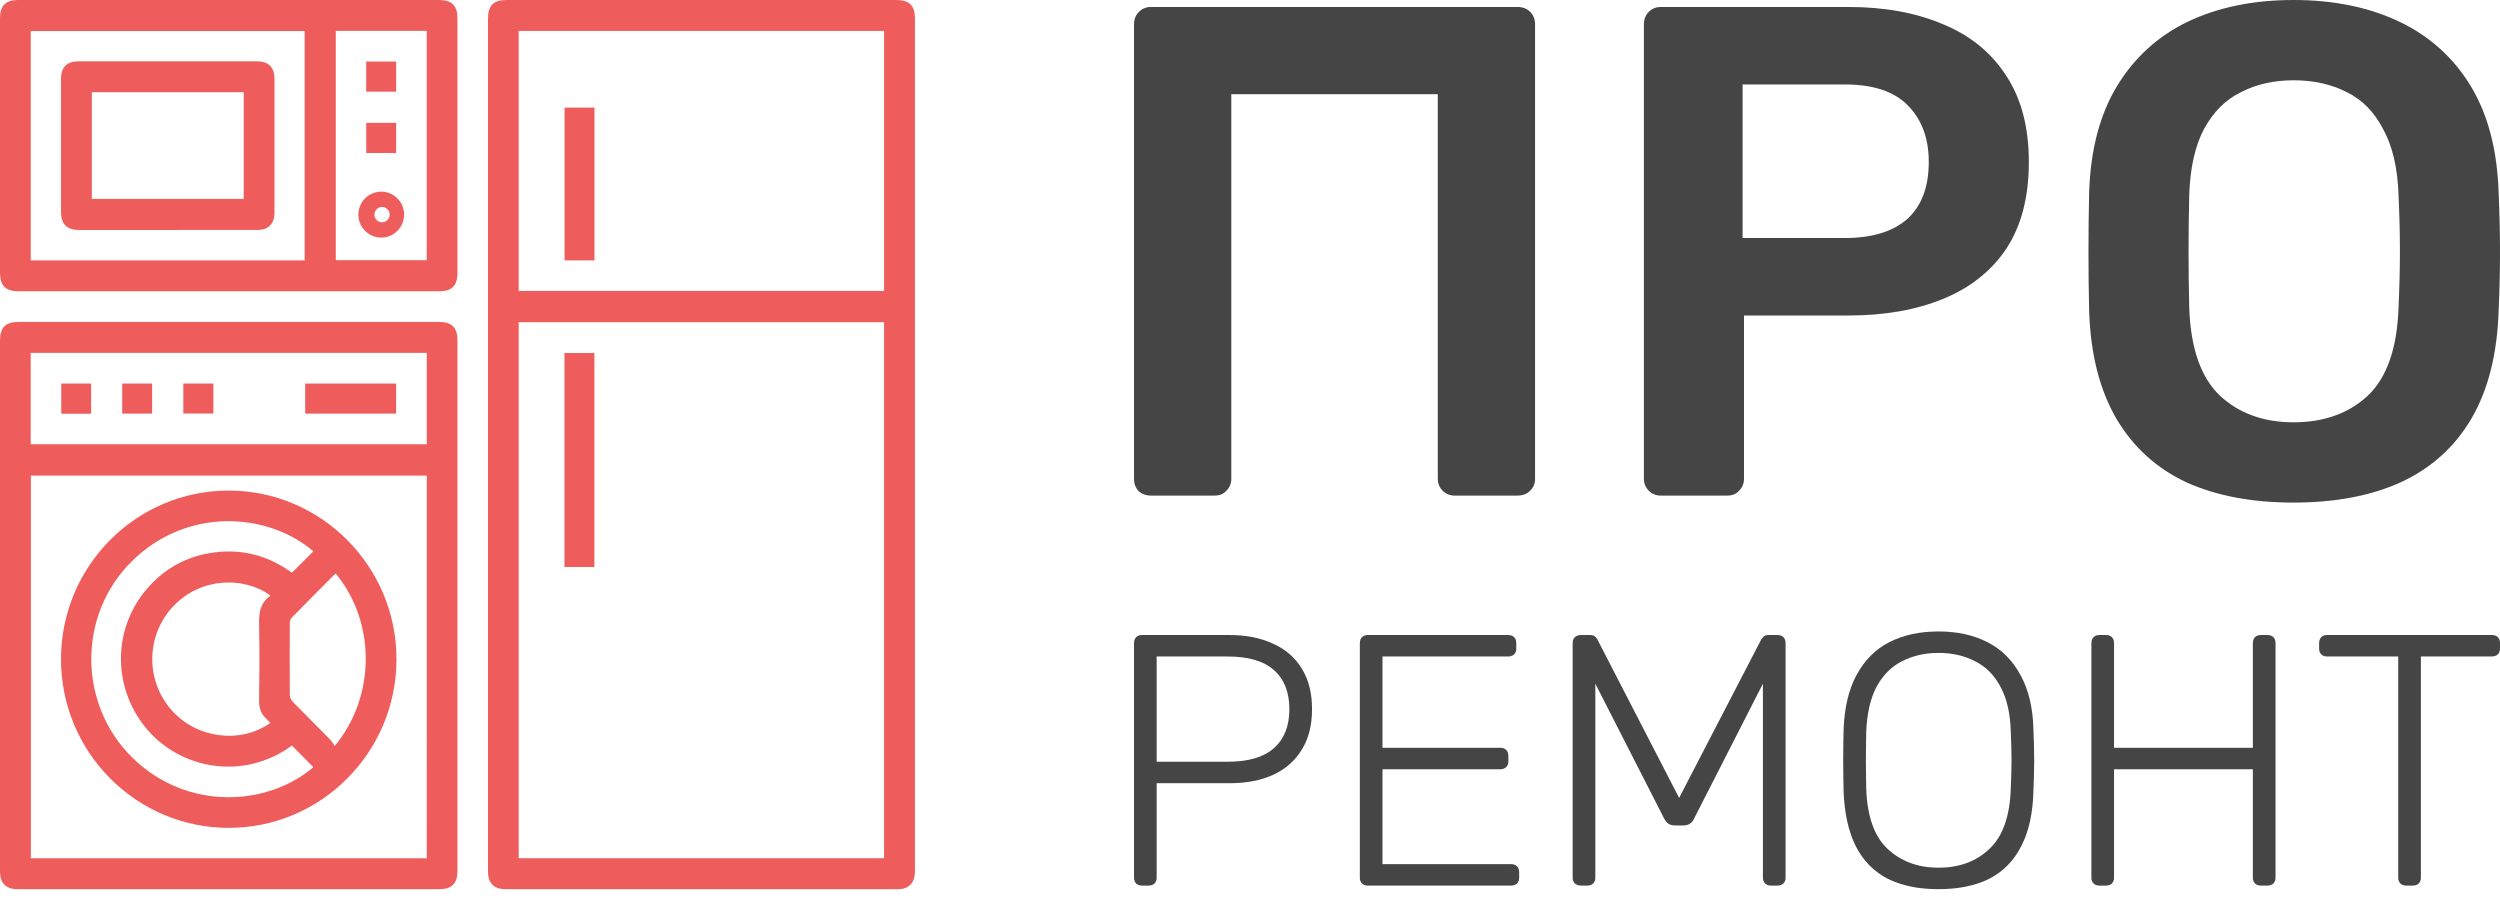 <svg width="152" height="55" viewBox="0 0 152 55" fill="none" xmlns="http://www.w3.org/2000/svg">
<path d="M69.97 30.132C69.686 30.132 69.445 30.047 69.246 29.878C69.048 29.68 68.948 29.425 68.948 29.114V1.485C68.948 1.174 69.048 0.92 69.246 0.721C69.445 0.523 69.686 0.424 69.97 0.424H92.268C92.58 0.424 92.835 0.523 93.034 0.721C93.232 0.92 93.332 1.174 93.332 1.485V29.114C93.332 29.397 93.232 29.637 93.034 29.835C92.835 30.033 92.58 30.132 92.268 30.132H88.438C88.154 30.132 87.913 30.033 87.715 29.835C87.516 29.637 87.417 29.397 87.417 29.114V5.729H74.863V29.114C74.863 29.397 74.764 29.637 74.566 29.835C74.395 30.033 74.154 30.132 73.842 30.132H69.97Z" fill="#454545"/>
<path d="M100.971 30.132C100.687 30.132 100.446 30.033 100.247 29.835C100.049 29.637 99.949 29.397 99.949 29.114V1.485C99.949 1.174 100.049 0.92 100.247 0.721C100.446 0.523 100.687 0.424 100.971 0.424H112.375C114.588 0.424 116.517 0.778 118.162 1.485C119.808 2.164 121.084 3.211 121.992 4.626C122.9 6.012 123.354 7.752 123.354 9.846C123.354 11.968 122.9 13.722 121.992 15.109C121.084 16.467 119.808 17.485 118.162 18.164C116.517 18.843 114.588 19.183 112.375 19.183H106.035V29.114C106.035 29.397 105.935 29.637 105.737 29.835C105.566 30.033 105.325 30.132 105.013 30.132H100.971ZM105.949 14.472H112.162C113.808 14.472 115.07 14.09 115.95 13.326C116.829 12.534 117.269 11.374 117.269 9.846C117.269 8.431 116.857 7.3 116.035 6.451C115.212 5.574 113.921 5.135 112.162 5.135H105.949V14.472Z" fill="#454545"/>
<path d="M139.447 30.557C136.922 30.557 134.752 30.146 132.936 29.326C131.12 28.477 129.702 27.19 128.681 25.464C127.659 23.71 127.106 21.531 127.021 18.928C126.993 17.712 126.979 16.509 126.979 15.321C126.979 14.133 126.993 12.916 127.021 11.671C127.106 9.096 127.674 6.946 128.723 5.22C129.773 3.494 131.206 2.193 133.021 1.316C134.865 0.439 137.007 0 139.447 0C141.886 0 144.028 0.439 145.872 1.316C147.716 2.193 149.163 3.494 150.213 5.22C151.262 6.946 151.83 9.096 151.915 11.671C151.972 12.916 152 14.133 152 15.321C152 16.509 151.972 17.712 151.915 18.928C151.83 21.531 151.277 23.71 150.255 25.464C149.234 27.19 147.801 28.477 145.957 29.326C144.142 30.146 141.972 30.557 139.447 30.557ZM139.447 25.676C141.291 25.676 142.794 25.139 143.957 24.063C145.121 22.96 145.745 21.177 145.83 18.716C145.887 17.471 145.915 16.325 145.915 15.278C145.915 14.203 145.887 13.057 145.83 11.841C145.773 10.2 145.461 8.87 144.894 7.851C144.355 6.805 143.617 6.055 142.681 5.602C141.745 5.121 140.667 4.881 139.447 4.881C138.255 4.881 137.191 5.121 136.255 5.602C135.319 6.055 134.567 6.805 134 7.851C133.461 8.87 133.163 10.2 133.106 11.841C133.078 13.057 133.064 14.203 133.064 15.278C133.064 16.325 133.078 17.471 133.106 18.716C133.191 21.177 133.815 22.96 134.979 24.063C136.142 25.139 137.631 25.676 139.447 25.676Z" fill="#454545"/>
<path d="M69.43 53.844C69.284 53.844 69.167 53.8 69.08 53.714C68.992 53.626 68.948 53.51 68.948 53.365V39.11C68.948 38.95 68.992 38.827 69.08 38.74C69.167 38.653 69.284 38.609 69.43 38.609H74.743C75.763 38.609 76.645 38.783 77.388 39.132C78.147 39.465 78.73 39.966 79.138 40.633C79.561 41.301 79.772 42.128 79.772 43.114C79.772 44.101 79.561 44.928 79.138 45.596C78.73 46.263 78.147 46.771 77.388 47.119C76.645 47.453 75.763 47.62 74.743 47.62H70.326V53.365C70.326 53.51 70.282 53.626 70.195 53.714C70.107 53.8 69.983 53.844 69.823 53.844H69.43ZM70.326 46.314H74.633C75.902 46.314 76.842 46.038 77.454 45.487C78.081 44.935 78.394 44.145 78.394 43.114C78.394 42.084 78.081 41.294 77.454 40.742C76.842 40.191 75.902 39.915 74.633 39.915H70.326V46.314Z" fill="#454545"/>
<path d="M83.159 53.844C83.014 53.844 82.897 53.8 82.81 53.714C82.722 53.626 82.678 53.51 82.678 53.365V39.11C82.678 38.95 82.722 38.827 82.81 38.74C82.897 38.653 83.014 38.609 83.159 38.609H91.687C91.847 38.609 91.971 38.653 92.059 38.74C92.146 38.827 92.19 38.95 92.19 39.11V39.436C92.19 39.581 92.146 39.697 92.059 39.785C91.971 39.872 91.847 39.915 91.687 39.915H84.056V45.465H91.206C91.366 45.465 91.49 45.508 91.578 45.596C91.665 45.683 91.709 45.806 91.709 45.965V46.292C91.709 46.437 91.665 46.553 91.578 46.64C91.49 46.727 91.366 46.771 91.206 46.771H84.056V52.538H91.862C92.022 52.538 92.146 52.582 92.234 52.669C92.321 52.756 92.365 52.879 92.365 53.039V53.365C92.365 53.51 92.321 53.626 92.234 53.714C92.146 53.8 92.022 53.844 91.862 53.844H83.159Z" fill="#454545"/>
<path d="M96.121 53.844C95.975 53.844 95.852 53.8 95.749 53.714C95.662 53.626 95.618 53.51 95.618 53.365V39.11C95.618 38.95 95.662 38.827 95.749 38.74C95.852 38.653 95.975 38.609 96.121 38.609H96.668C96.814 38.609 96.923 38.645 96.996 38.718C97.069 38.791 97.112 38.849 97.127 38.892L102.09 48.512L107.076 38.892C107.105 38.849 107.149 38.791 107.207 38.718C107.28 38.645 107.389 38.609 107.535 38.609H108.06C108.22 38.609 108.344 38.653 108.431 38.74C108.519 38.827 108.563 38.95 108.563 39.11V53.365C108.563 53.51 108.519 53.626 108.431 53.714C108.344 53.8 108.22 53.844 108.06 53.844H107.666C107.52 53.844 107.404 53.8 107.316 53.714C107.229 53.626 107.185 53.51 107.185 53.365V41.569L103.009 49.752C102.951 49.898 102.863 50.006 102.746 50.079C102.644 50.151 102.506 50.188 102.331 50.188H101.85C101.675 50.188 101.537 50.151 101.435 50.079C101.332 50.006 101.245 49.898 101.172 49.752L96.996 41.569V53.365C96.996 53.51 96.952 53.626 96.865 53.714C96.777 53.8 96.661 53.844 96.515 53.844H96.121Z" fill="#454545"/>
<path d="M117.861 54.062C116.652 54.062 115.624 53.851 114.778 53.431C113.933 52.995 113.284 52.335 112.832 51.45C112.381 50.55 112.133 49.419 112.089 48.055C112.074 47.402 112.067 46.792 112.067 46.227C112.067 45.661 112.074 45.051 112.089 44.398C112.133 43.049 112.395 41.932 112.876 41.047C113.357 40.147 114.02 39.48 114.866 39.044C115.726 38.609 116.724 38.392 117.861 38.392C118.998 38.392 119.99 38.609 120.835 39.044C121.695 39.48 122.366 40.147 122.847 41.047C123.342 41.932 123.605 43.049 123.634 44.398C123.663 45.051 123.678 45.661 123.678 46.227C123.678 46.792 123.663 47.402 123.634 48.055C123.605 49.419 123.357 50.55 122.89 51.45C122.439 52.335 121.79 52.995 120.944 53.431C120.099 53.851 119.071 54.062 117.861 54.062ZM117.861 52.756C119.115 52.756 120.143 52.379 120.944 51.624C121.761 50.87 122.198 49.644 122.256 47.946C122.286 47.293 122.3 46.72 122.3 46.227C122.3 45.733 122.286 45.16 122.256 44.507C122.227 43.376 122.016 42.454 121.622 41.743C121.243 41.032 120.726 40.517 120.07 40.198C119.428 39.864 118.692 39.697 117.861 39.697C117.045 39.697 116.309 39.864 115.653 40.198C115.012 40.517 114.494 41.032 114.101 41.743C113.722 42.454 113.51 43.376 113.466 44.507C113.452 45.16 113.445 45.733 113.445 46.227C113.445 46.72 113.452 47.293 113.466 47.946C113.525 49.644 113.962 50.87 114.778 51.624C115.595 52.379 116.622 52.756 117.861 52.756Z" fill="#454545"/>
<path d="M127.638 53.844C127.492 53.844 127.375 53.8 127.288 53.714C127.2 53.626 127.157 53.51 127.157 53.365V39.11C127.157 38.95 127.2 38.827 127.288 38.74C127.375 38.653 127.492 38.609 127.638 38.609H128.031C128.192 38.609 128.316 38.653 128.403 38.74C128.49 38.827 128.534 38.95 128.534 39.11V45.465H136.974V39.11C136.974 38.95 137.018 38.827 137.105 38.74C137.193 38.653 137.309 38.609 137.455 38.609H137.849C138.009 38.609 138.133 38.653 138.221 38.74C138.308 38.827 138.352 38.95 138.352 39.11V53.365C138.352 53.51 138.308 53.626 138.221 53.714C138.133 53.8 138.009 53.844 137.849 53.844H137.455C137.309 53.844 137.193 53.8 137.105 53.714C137.018 53.626 136.974 53.51 136.974 53.365V46.771H128.534V53.365C128.534 53.51 128.49 53.626 128.403 53.714C128.316 53.8 128.192 53.844 128.031 53.844H127.638Z" fill="#454545"/>
<path d="M146.293 53.844C146.147 53.844 146.031 53.8 145.943 53.714C145.856 53.626 145.812 53.51 145.812 53.365V39.915H141.483C141.337 39.915 141.22 39.872 141.133 39.785C141.045 39.697 141.002 39.581 141.002 39.436V39.11C141.002 38.95 141.045 38.827 141.133 38.74C141.22 38.653 141.337 38.609 141.483 38.609H151.497C151.657 38.609 151.781 38.653 151.869 38.74C151.956 38.827 152 38.95 152 39.11V39.436C152 39.581 151.956 39.697 151.869 39.785C151.781 39.872 151.657 39.915 151.497 39.915H147.19V53.365C147.19 53.51 147.146 53.626 147.058 53.714C146.971 53.8 146.847 53.844 146.687 53.844H146.293Z" fill="#454545"/>
<g clip-path="url(#clip0_16_7178)">
<path fill-rule="evenodd" clip-rule="evenodd" d="M53.775 55.91V54.062C53.862 54.062 53.947 54.062 54.029 54.062H54.03C54.237 54.063 54.43 54.063 54.619 54.06C54.725 54.062 54.83 54.05 54.934 54.026C55.397 53.903 55.629 53.543 55.629 52.955V1.137C55.629 0.342 55.292 0 54.505 0H30.805C29.995 0 29.669 0.331 29.669 1.151V35.319V52.999C29.669 53.692 30.035 54.062 30.721 54.062H31.526V55.905H33.386V54.081H51.933V55.91H53.775ZM53.751 52.177H31.535V19.59H53.751V52.177ZM53.752 17.689H31.535L31.536 1.879H53.752V17.689ZM25.96 55.91V54.062H26.72C27.467 54.062 27.814 53.712 27.814 52.955V20.681C27.814 19.927 27.467 19.574 26.72 19.574H1.137C0.326 19.574 0 19.904 0 20.724V34.647V52.998C0 53.692 0.365 54.062 1.051 54.062H1.857V55.905H3.717V54.081H24.119V55.91H25.96ZM1.877 28.916H25.95L25.947 52.182H1.877V28.916ZM25.946 27.01H1.867V21.454H25.946V27.01ZM13.914 17.71H1.108C0.344 17.71 0 17.36 0 16.587V1.091C0 0.355 0.352 0 1.08 0H26.662C27.489 0 27.814 0.33 27.814 1.165V16.574C27.814 17.372 27.48 17.71 26.691 17.71H13.914ZM18.522 15.833V1.887H1.87V15.833H18.522ZM20.417 1.878V15.822H25.945V1.878H20.417ZM34.32 34.475H36.139V21.462H34.32V34.475ZM36.144 15.832H34.325V6.543H36.144V15.832ZM24.106 40.105C24.123 34.453 19.541 29.832 13.915 29.827C8.293 29.823 3.724 34.397 3.709 40.057C3.694 45.717 8.263 50.326 13.897 50.334C19.518 50.34 24.089 45.758 24.106 40.105ZM8.982 44.391C11.014 46.739 14.776 47.496 17.75 45.33L19.052 46.644C16.322 48.995 11.4 49.356 8.045 46.062C4.742 42.818 4.717 37.418 7.981 34.16C11.338 30.805 16.281 31.143 19.049 33.519L17.747 34.821C16.242 33.721 14.532 33.304 12.662 33.645C11.084 33.934 9.787 34.73 8.78 35.988C6.803 38.461 6.89 41.975 8.982 44.391ZM16.248 43.752C16.315 43.814 16.378 43.881 16.436 43.951V43.952C14.615 45.255 11.919 44.892 10.42 43.162C9.655 42.291 9.24 41.164 9.258 40.002C9.276 38.84 9.725 37.727 10.517 36.88C12.207 35.077 14.826 35.045 16.427 36.197C16.425 36.202 16.424 36.207 16.422 36.213L16.422 36.213C16.418 36.226 16.414 36.239 16.405 36.246C15.806 36.677 15.738 37.286 15.753 37.972C15.785 39.507 15.775 41.041 15.753 42.574C15.746 43.06 15.871 43.448 16.248 43.752ZM20.333 34.936C20.36 34.915 20.389 34.895 20.42 34.878V34.879C22.889 37.88 22.819 42.392 20.353 45.352C20.322 45.31 20.294 45.266 20.266 45.223L20.266 45.223C20.206 45.132 20.149 45.043 20.076 44.969C19.764 44.651 19.449 44.335 19.135 44.019L19.134 44.019L19.134 44.019C18.684 43.566 18.233 43.114 17.788 42.656C17.688 42.547 17.628 42.407 17.62 42.259C17.611 40.803 17.612 39.346 17.62 37.89C17.619 37.769 17.66 37.651 17.736 37.558C18.398 36.878 19.067 36.207 19.737 35.535L19.737 35.535L19.737 35.534L19.737 35.534L19.738 35.534L19.738 35.534L19.738 35.534L19.738 35.534L19.738 35.534L19.741 35.53C19.939 35.332 20.136 35.135 20.333 34.936ZM18.556 25.146V23.318H24.083V25.146H18.556ZM3.725 25.156H5.541V23.317H3.725V25.156ZM7.43 25.147V23.317H9.249V25.147H7.43ZM12.975 25.144V23.32H11.146V25.144H12.975ZM10.206 13.982H4.788C4.064 13.982 3.709 13.621 3.709 12.888V4.82C3.709 4.081 4.056 3.728 4.788 3.728H15.624C16.329 3.728 16.689 4.09 16.689 4.806V12.932C16.689 13.609 16.321 13.981 15.652 13.981C13.836 13.981 12.021 13.982 10.206 13.982ZM5.583 5.605V12.095H14.819V5.605H5.583ZM24.341 13.817C24.491 13.587 24.571 13.317 24.569 13.041C24.568 12.856 24.531 12.673 24.459 12.503C24.387 12.333 24.282 12.179 24.151 12.049C24.019 11.92 23.864 11.819 23.693 11.75C23.522 11.682 23.339 11.648 23.155 11.651C22.881 11.656 22.614 11.742 22.388 11.899C22.163 12.056 21.988 12.276 21.887 12.532C21.785 12.789 21.761 13.069 21.818 13.339C21.875 13.609 22.01 13.856 22.207 14.049C22.403 14.242 22.651 14.372 22.921 14.423C23.191 14.474 23.47 14.444 23.722 14.336C23.975 14.228 24.19 14.048 24.341 13.817ZM22.89 12.732C22.968 12.648 23.075 12.596 23.189 12.586C23.254 12.581 23.319 12.589 23.38 12.611C23.442 12.632 23.498 12.666 23.545 12.711C23.592 12.756 23.63 12.81 23.655 12.87C23.68 12.93 23.692 12.995 23.691 13.06C23.69 13.126 23.675 13.19 23.647 13.249C23.62 13.308 23.58 13.361 23.531 13.403C23.482 13.446 23.424 13.478 23.362 13.497C23.3 13.516 23.234 13.521 23.17 13.513C23.056 13.499 22.952 13.443 22.877 13.355C22.802 13.268 22.762 13.156 22.764 13.041C22.767 12.926 22.811 12.816 22.89 12.732ZM22.265 5.573V3.742H24.084V5.573H22.265ZM24.085 7.47H22.268V9.302H24.085V7.47Z" fill="#EF5C5C"/>
</g>
<defs>
<clipPath id="clip0_16_7178">
<rect width="55.629" height="54.062" fill="white"/>
</clipPath>
</defs>
</svg>
